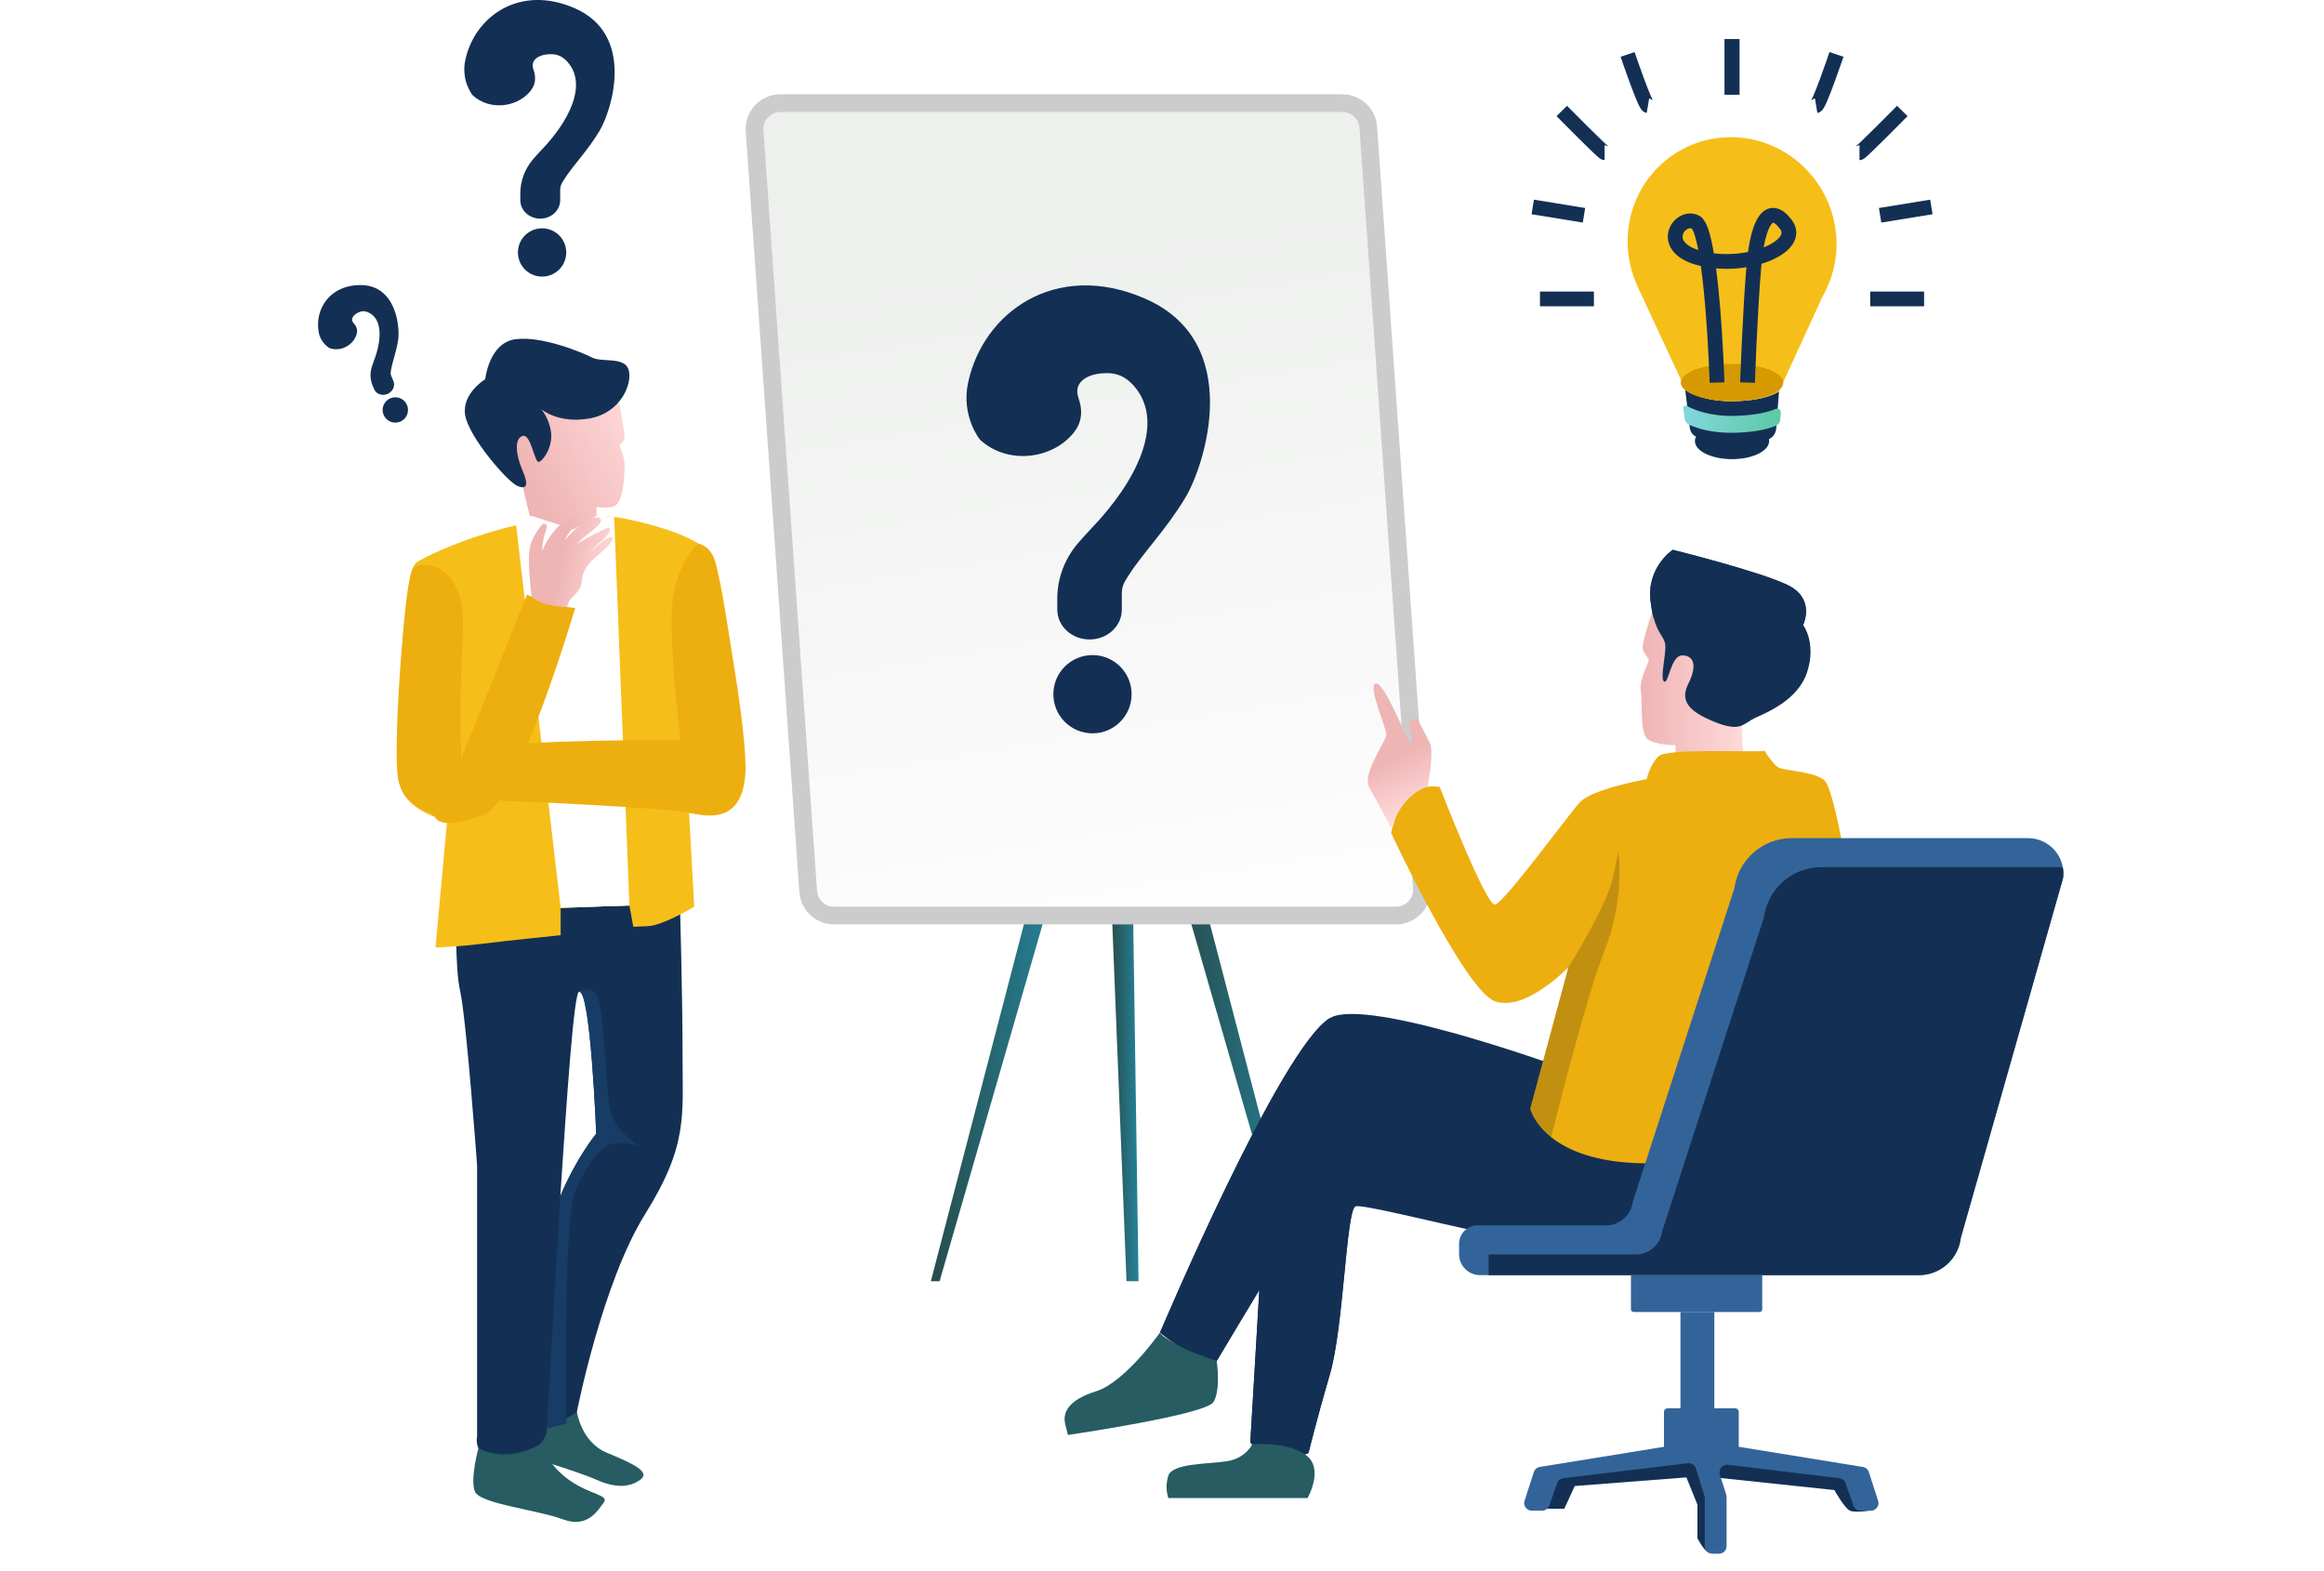 <?xml version="1.0" encoding="UTF-8"?>
<svg id="Layer_1" data-name="Layer 1" xmlns="http://www.w3.org/2000/svg" xmlns:xlink="http://www.w3.org/1999/xlink" viewBox="0 0 787 532">
  <defs>
    <style>
      .cls-1 {
        fill: url(#linear-gradient-13);
      }

      .cls-2 {
        fill: #171919;
      }

      .cls-2, .cls-3, .cls-4 {
        opacity: .2;
      }

      .cls-5 {
        fill: url(#linear-gradient-9);
      }

      .cls-5, .cls-6 {
        mix-blend-mode: multiply;
      }

      .cls-7 {
        mask: url(#mask-1);
      }

      .cls-8 {
        fill: url(#linear-gradient-12);
      }

      .cls-9 {
        fill: #d69900;
      }

      .cls-10 {
        fill: #133054;
      }

      .cls-11 {
        fill: #fff;
      }

      .cls-12 {
        mask: url(#mask);
      }

      .cls-13 {
        fill: #173d66;
      }

      .cls-3 {
        fill: url(#linear-gradient-10);
      }

      .cls-14 {
        fill: url(#linear-gradient-4);
      }

      .cls-15 {
        mask: url(#mask-2);
      }

      .cls-16 {
        filter: url(#luminosity-noclip-3);
      }

      .cls-17 {
        fill: url(#linear-gradient-3);
      }

      .cls-18 {
        fill: url(#linear-gradient-5);
      }

      .cls-19 {
        fill: #f6be18;
      }

      .cls-4 {
        fill: url(#linear-gradient-2);
      }

      .cls-20 {
        fill: url(#linear-gradient-8);
      }

      .cls-21 {
        fill: url(#linear-gradient-6);
        stroke: #ccc;
        stroke-width: 6px;
      }

      .cls-21, .cls-22 {
        stroke-miterlimit: 10;
      }

      .cls-23 {
        fill: url(#linear-gradient-7);
      }

      .cls-24 {
        fill: #265c62;
      }

      .cls-25 {
        fill: url(#linear-gradient-11);
      }

      .cls-22 {
        fill: none;
        stroke: #133054;
        stroke-width: 5px;
      }

      .cls-26 {
        fill: #edae0f;
      }

      .cls-27 {
        fill: #336499;
      }

      .cls-6 {
        fill: url(#linear-gradient);
      }

      .cls-28 {
        fill: #fefefe;
      }

      .cls-29 {
        mask: url(#mask-3);
      }

      .cls-30 {
        filter: url(#luminosity-noclip);
      }
    </style>
    <filter id="luminosity-noclip" x="88.25" y="490.15" width="226.08" height="35.69" color-interpolation-filters="sRGB" filterUnits="userSpaceOnUse">
      <feFlood flood-color="#fff" result="bg"/>
      <feBlend in="SourceGraphic" in2="bg"/>
    </filter>
    <filter id="luminosity-noclip-2" x="88.25" y="-7563.42" width="226.08" height="32766" color-interpolation-filters="sRGB" filterUnits="userSpaceOnUse">
      <feFlood flood-color="#fff" result="bg"/>
      <feBlend in="SourceGraphic" in2="bg"/>
    </filter>
    <mask id="mask-1" x="88.25" y="-7563.42" width="226.08" height="32766" maskUnits="userSpaceOnUse"/>
    <linearGradient id="linear-gradient" x1="257.35" y1="508" x2="483.43" y2="508" gradientTransform="translate(571.68) rotate(-180) scale(1 -1)" gradientUnits="userSpaceOnUse">
      <stop offset="0" stop-color="#fff"/>
      <stop offset=".99" stop-color="#333"/>
    </linearGradient>
    <mask id="mask" x="88.25" y="490.15" width="226.08" height="35.69" maskUnits="userSpaceOnUse">
      <g class="cls-30">
        <g class="cls-7">
          <ellipse class="cls-6" cx="201.29" cy="508" rx="113.04" ry="17.85"/>
        </g>
      </g>
    </mask>
    <linearGradient id="linear-gradient-2" x1="257.35" y1="508" x2="483.43" y2="508" gradientTransform="translate(571.68) rotate(-180) scale(1 -1)" gradientUnits="userSpaceOnUse">
      <stop offset="0" stop-color="#00538e"/>
      <stop offset=".99" stop-color="#00538e"/>
    </linearGradient>
    <linearGradient id="linear-gradient-3" x1="315.23" y1="365.13" x2="357.87" y2="365.13" gradientUnits="userSpaceOnUse">
      <stop offset="0" stop-color="#274c4b"/>
      <stop offset="1" stop-color="#25839a"/>
    </linearGradient>
    <linearGradient id="linear-gradient-4" x1="398.65" x2="441.3" xlink:href="#linear-gradient-3"/>
    <linearGradient id="linear-gradient-5" x1="376.02" x2="385.56" xlink:href="#linear-gradient-3"/>
    <linearGradient id="linear-gradient-6" x1="395.85" y1="340.66" x2="354.39" y2="85.56" gradientUnits="userSpaceOnUse">
      <stop offset="0" stop-color="#fff"/>
      <stop offset="1" stop-color="#eef0ee"/>
    </linearGradient>
    <linearGradient id="linear-gradient-7" x1="-1119.26" y1="142.98" x2="-1081" y2="163.27" gradientTransform="translate(-902.16) rotate(-180) scale(1 -1)" gradientUnits="userSpaceOnUse">
      <stop offset="0" stop-color="#ffd9d9"/>
      <stop offset="1" stop-color="#efb4b4"/>
    </linearGradient>
    <linearGradient id="linear-gradient-8" x1="-1109.67" y1="192.49" x2="-1092.21" y2="188.99" xlink:href="#linear-gradient-7"/>
    <filter id="luminosity-noclip-3" x="451.34" y="496.31" width="226.08" height="35.69" color-interpolation-filters="sRGB" filterUnits="userSpaceOnUse">
      <feFlood flood-color="#fff" result="bg"/>
      <feBlend in="SourceGraphic" in2="bg"/>
    </filter>
    <filter id="luminosity-noclip-4" x="451.34" y="-7563.42" width="226.08" height="32766" color-interpolation-filters="sRGB" filterUnits="userSpaceOnUse">
      <feFlood flood-color="#fff" result="bg"/>
      <feBlend in="SourceGraphic" in2="bg"/>
    </filter>
    <mask id="mask-3" x="451.34" y="-7563.42" width="226.08" height="32766" maskUnits="userSpaceOnUse"/>
    <linearGradient id="linear-gradient-9" x1="-105.74" y1="514.15" x2="120.34" y2="514.15" xlink:href="#linear-gradient"/>
    <mask id="mask-2" x="451.34" y="496.31" width="226.08" height="35.69" maskUnits="userSpaceOnUse">
      <g class="cls-16">
        <g class="cls-29">
          <ellipse class="cls-5" cx="564.38" cy="514.15" rx="113.04" ry="17.85"/>
        </g>
      </g>
    </mask>
    <linearGradient id="linear-gradient-10" x1="-105.74" y1="514.15" x2="120.34" y2="514.15" xlink:href="#linear-gradient-2"/>
    <linearGradient id="linear-gradient-11" x1="-18.82" y1="231.46" x2="16.14" y2="231.46" gradientTransform="translate(571.68) rotate(-180) scale(1 -1)" xlink:href="#linear-gradient-7"/>
    <linearGradient id="linear-gradient-12" x1="90.99" y1="274.08" x2="99" y2="256.38" gradientTransform="translate(571.68) rotate(-180) scale(1 -1)" xlink:href="#linear-gradient-7"/>
    <linearGradient id="linear-gradient-13" x1="570.05" y1="141.97" x2="603.05" y2="141.97" gradientUnits="userSpaceOnUse">
      <stop offset="0" stop-color="#82d7db"/>
      <stop offset="1" stop-color="#5dc9a5"/>
    </linearGradient>
  </defs>
  <g class="cls-12">
    <ellipse class="cls-4" cx="201.29" cy="508" rx="113.04" ry="17.85"/>
  </g>
  <g>
    <g>
      <g>
        <polygon class="cls-17" points="351.07 296.39 315.23 433.87 318.19 433.87 357.87 296.39 351.07 296.39"/>
        <polygon class="cls-14" points="405.45 296.39 441.3 433.87 438.33 433.87 398.65 296.39 405.45 296.39"/>
        <polygon class="cls-18" points="385.56 433.87 381.48 433.87 376.02 296.39 383.52 296.39 385.56 433.87"/>
        <path class="cls-21" d="M481.51,300.65l-18.16-257.56c-.32-4.6-4.15-8.16-8.75-8.16h-190.32c-5.09,0-9.11,4.32-8.75,9.39l18.16,257.56c.32,4.6,4.15,8.16,8.75,8.16h190.32c5.09,0,9.11-4.32,8.75-9.39Z"/>
        <g>
          <path class="cls-10" d="M387.76,101.12c-30.3-13.18-54.86,4.69-59.92,28.45-2.44,11.46,4.03,19.33,4.03,19.33,9.27,8.57,24.51,6.73,31.79-2.45,3.06-3.85,2.85-8.03,1.58-11.58-2.13-5.95,3.9-8.84,10.62-8.47,3.36.19,6.33,1.84,9,5.36,9.27,12.24,0,31.22-15.23,47.14-1.7,1.78-3.26,3.5-4.67,5.16-4.52,5.32-6.92,11.92-6.92,18.69v3.7c0,5.58,4.89,10.1,10.93,10.1h0c6.04,0,10.93-4.52,10.93-10.1v-5.65c0-1.51.44-2.99,1.26-4.29.36-.57.71-1.13,1.06-1.69,4.64-7.35,12.58-15.3,19.21-26.32,6.62-11.02,20.12-52.67-13.65-67.36Z"/>
          <circle class="cls-10" cx="369.96" cy="235.09" r="13.25"/>
        </g>
      </g>
      <g>
        <g>
          <path class="cls-24" d="M195.37,478.15s1.43,10.21,10.14,13.82,15.03,6.46,11.27,9.17c-3.76,2.71-8.72,2.71-14.73,0-6.01-2.71-24.05-8.12-24.05-8.12l-5.86-10.37,7.82-5.56,15.41,1.06Z"/>
          <path class="cls-10" d="M231.14,357.15c0-20.55-.89-50.89-.89-50.89l-75.71,1.92s-.56,19.42,1.29,27.49c2.1,9.3,5.73,58.95,5.73,58.95v91.79s-1.96,8.65,10.21,7.48c12.2-1.19,13.37-9.05,13.37-9.05,0,0,.02-.37.05-1.08l.07-1.38c.02-.16.02-.35.02-.51h.02c2.01.21,4.11.05,5.73-.98.26-.16.51-.33.72-.47l3.6-2.27s8.55-43.73,23.16-67.08c14.59-23.37,12.62-33.38,12.62-53.92ZM189.75,405.04v-.05c2.13-32.16,4.56-68.88,6.36-69.16,3.93-.63,5.8,48.08,5.8,48.08,0,0-6.76,8.18-12.15,21.13Z"/>
          <path class="cls-24" d="M182.89,489.06s2.86,7.27,9.96,12.23c7.1,4.96,13.56,4.96,11.61,7.52-1.95,2.56-5.41,8.87-13.83,5.71-8.42-3.16-27.96-5.26-29.76-9.32-1.8-4.06,1.15-14.79,1.15-14.79,0,0,8.94,5.52,20.88-1.34Z"/>
          <path class="cls-13" d="M217.51,388.78c-1.22-.54-5.07-2.13-9.02-1.73-4.77.49-9.07,6.45-13.49,15.52-4,8.25-3.39,67.22-3.25,77.86.02,1.05.02,1.64.02,1.64l-6.59,1.71.07-1.38.05-.51.02-.54.02-.58,4.14-71.66.12-2.06.12-1.92v-.02s0-.02.02-.05c5.4-12.95,12.15-21.13,12.15-21.13,0,0-1.87-48.71-5.8-48.08,0,0,2.36-2.1,5.45.28,3.06,2.38,3.37,28.98,4.79,38.29,1.29,8.23,9.33,13.3,11.17,14.37Z"/>
        </g>
        <path class="cls-19" d="M209.63,175.29s28.55,4.83,32.28,14.27c3.73,9.44,12.08,72.46,7.9,80.59-4.17,8.12-16.47,5.05-16.47,5.05l1.76,31.84s-10.54,6.37-15.59,6.59l-5.05.22-1.32-7.25-23.28.88v9.22s-17.35,1.76-26.13,2.85c-8.78,1.1-16.25,1.32-16.25,1.32l3.95-43.04s-17.13-2.85-16.69-17.13c.44-14.27,1.08-66.75,6.35-70.27,5.27-3.51,39.1-18.88,68.53-15.15Z"/>
        <path class="cls-11" d="M213.14,306.6l-5.16-131.49s-7.77-.63-18.94-.4c-11.17.23-14.27,3.03-14.27,3.03l15.09,129.73,23.28-.88Z"/>
        <path class="cls-23" d="M209.74,136.56s2.2,11.51,1.67,12.35c-.52.84-1.67,1.88-1.67,1.88,0,0,1.73,3.56,1.76,6.8.02,3.24-.29,13.4-4.06,14.03-3.77.63-5.44,0-5.44,0v6.59s-3.56.91-10.68,1.26c-7.15.35-11.05-1.69-11.05-1.69,0,0-8.45-29.49-5.2-36.38,5.75-12.18,21.16-8.09,21.16-8.09l13.5,3.24Z"/>
        <path class="cls-10" d="M183.26,138.55s5.84,5.08,16.45,3.14c10.61-1.94,14.53-11.83,13.17-16.43-1.36-4.61-8.87-2.41-12.39-4.19-3.52-1.78-17.13-7.43-26.02-6.18-8.9,1.26-10.15,13.53-10.15,13.53,0,0-7.96,4.79-6.8,12.12,1.15,7.33,14.34,22.71,17.79,24.07,3.45,1.36,3.56-.84,1.57-5.44-1.99-4.61-2.93-10.47,0-11.51,2.93-1.05,4.08,9.01,5.55,8.75,1.47-.27,4.71-4.87,4.19-9.79-.52-4.92-3.35-8.06-3.35-8.06Z"/>
        <path class="cls-28" d="M202,174.66l-8.04,4.86,8.04,4.57,3.54-9.13s-1.6-1.47-3.54-.3Z"/>
        <path class="cls-28" d="M193.96,179.15l-6.99,6.03s-8.74-3.13-10.03-6.03l-1.29-2.9,4.37-1.53,13.94,4.44Z"/>
        <path class="cls-26" d="M178.46,201.33s4.08,2.11,9.58,3.38c5.49,1.27,6.76,1.13,6.76,1.13,0,0-19.3,65.36-30.71,69.86-11.41,4.51-15.69,3.2-16.79.97-1.1-2.24-10.79-2.24-12.56-13.5-1.78-11.27,2.51-68.14,5.17-70.86,2.66-2.72,18.25-2.1,16.84,22.27-1.41,24.37-.55,41.55-.55,42.12s22.26-55.36,22.26-55.36Z"/>
        <path class="cls-26" d="M236.54,184.09s-9.11,7.3-9.11,25.4,3.05,41.08,3.05,41.08c0,0-12.26-.07-30.17.32-17.91.39-23.11.96-23.11.96l-8.27,19.23s56.57,2.28,65.35,4.32c8.78,2.04,17.15.88,18.12-13.33.97-14.21-8.76-65.57-10.12-71.42-1.36-5.85-5.74-6.55-5.74-6.55Z"/>
        <path class="cls-20" d="M180.03,202.06s-1.62-12.45-.54-16.88c1.08-4.44,4.34-7.79,4.34-7.79,0,0,2.13-.51.97,2.56-1.16,3.06-1.26,6.71-1.26,6.71,0,0,2.66-6.6,6.8-9.3s8.74-4.41,8.69-2.64-4.39,2.95-5.99,5.23c-1.61,2.27-1.71,2.87-1.71,2.87,0,0,5.92-6.6,9.42-7.39,3.49-.79,3.76,1.14.44,3.73-3.32,2.59-5.82,4.94-5.82,4.94,0,0,6.02-3.37,9.36-4.94,3.35-1.57,1.68,1.99-1.08,4.16-2.76,2.17-3.9,3.94-3.9,3.94,0,0,3.11-3.27,5.79-4.83,2.67-1.56,2.95.59-2.08,4.73-5.03,4.14-6.21,6.31-6.41,9.66-.2,3.35-3.43,5.22-4.13,6.51-.7,1.28-.89,2.22-.89,2.22,0,0-8.2,0-11.99-3.47Z"/>
      </g>
      <g>
        <g class="cls-15">
          <ellipse class="cls-3" cx="564.38" cy="514.15" rx="113.04" ry="17.85"/>
        </g>
        <path class="cls-10" d="M566.95,425.25c-26.24,4.53-104.03-18.45-107.98-16.69-.03.01-.05.02-.07.04-3.04,2.08-3.94,41.02-8.5,56.61-4.55,15.59-7.28,26.82-7.28,26.82,0,0-3.34,1.82-9.71,1.21-6.37-.61-10.01-4.75-10.01-4.75,0,0,4.86-81.14,5.46-94.5.09-2.03.25-3.86.48-5.5.64-4.6,1.85-7.75,3.86-10.08,1.41-1.64,3.2-2.86,5.45-3.89.91-.42,1.89-.8,2.96-1.17,8.8-3.04,106.39,4.61,106.39,4.61l41.9,13.98s3.46,28.75-22.95,33.31Z"/>
        <path class="cls-10" d="M458.97,408.56s-.05.02-.07.04c-3.04,2.08-3.94,41.02-8.5,56.61-4.55,15.59-7.28,26.82-7.28,26.82,0,0-3.34,1.82-9.71,1.21-6.37-.61-10.01-4.75-10.01-4.75,0,0,4.86-81.14,5.46-94.5.09-2.03.25-3.86.48-5.5,1.54-4.05,2.85-7.46,3.86-10.08,1.44-3.73,2.26-5.84,2.26-5.84,0,0,1.25.67,3.19,1.94,7.04,4.62,23.1,17.18,20.33,34.04Z"/>
        <path class="cls-24" d="M424.05,489.13s-2.18,4.64-8.35,5.67c-6.16,1.03-18.62.64-20.03,4.88-1.41,4.24,0,7.64,0,7.64h47.12s5.92-10.3-.89-14.81c-6.81-4.51-17.85-3.38-17.85-3.38Z"/>
        <path class="cls-10" d="M548,377.96s-76.41-4.25-81.2-2.77c-.34.11-.92.64-1.7,1.54h0c-10.03,11.62-53.08,84.17-53.08,84.17,0,0-1.47-.37-8.11-2.95-6.64-2.58-11.06-6.72-11.06-6.72,0,0,40.72-96.4,57.52-106.46.46-.28.91-.49,1.34-.63,15.85-5.29,80.58,18.6,80.58,18.6-.78,9.72,15.72,15.23,15.72,15.23Z"/>
        <path class="cls-24" d="M392.85,451.22s-11.82,16.87-21.71,19.95c-9.89,3.08-11.3,7.58-10.4,11.17l.9,3.6s46.74-6.81,49.31-11.17,1.07-13.88,1.07-13.88c0,0-18.39-6.77-19.17-9.67Z"/>
        <g>
          <path class="cls-25" d="M560.35,204.72s-4.55,12.96-4.07,14.97c.48,2.01,2.36,3.45,2.02,4.23s-3.33,7.12-2.67,9.99c.65,2.87-.45,14.24,2.31,16.39,2.77,2.15,9.47,2.03,9.47,2.03v5.86h23.09s-1.23-16.47-.44-18.88c.8-2.41-4.52-29.12-7.55-31.73-3.02-2.62-22.16-2.86-22.16-2.86Z"/>
          <path class="cls-10" d="M558.93,203.4c.27,2.32.61,4.2,1.03,5.71,1.56,5.91,3.8,6.62,3.98,9.42.23,3.53-1.91,11.59-.36,12.29,1.56.7,2.14-8.82,6.1-8.87,3.96-.03,5.11,3.53,2.07,9.55-3.02,6,.32,9.54,9.06,13.04,8.73,3.5,9.55.5,13.27-1.29,3.72-1.79,14.85-5.94,17.95-15.82,3.12-9.9-1.43-15.79-1.43-15.79t.02-.03c.28-.6,4.06-9.07-5.41-13.57-9.8-4.66-38.75-11.84-38.75-11.84,0,0-8.84,5.86-7.53,17.22Z"/>
          <path class="cls-26" d="M471.09,282.09s24.88,53.3,35.16,56.99c10.27,3.7,24.87-11.52,24.87-11.52l-12.93,47.92s1.16,4.87,7.1,9.62c5.51,4.4,15.12,8.67,31.73,8.87,34.53.4,38.64-4.94,38.64-4.94l14.19-64.94s14.59-1.86,16.44-10.91c1.85-9.05-5.15-45.33-8.22-48.66-3.09-3.35-14.19-3.44-16.04-4.73-1.85-1.27-4.52-5.59-4.52-5.59-.18.24-3.12.25-7.26.21-6.72-.05-16.58-.21-22.83.33-2.88.27-4.99.67-5.67,1.31-3.09,2.87-4.11,7.81-4.11,7.81,0,0-18.49,3.3-22.62,7.81-4.11,4.52-25.66,34.14-28.75,34.66-3.07.53-18.7-39.79-18.7-39.79,0,0-1.8-.45-4.22-.08-1.88.29-4.13,1.07-6.16,2.96-2.02,1.88-3.44,4.56-4.4,6.96-1.23,3.07-1.69,5.72-1.69,5.72Z"/>
          <path class="cls-10" d="M558.93,203.4c.27,2.32.61,4.2,1.03,5.71,3.65,2.62,9.47,4.31,18.15,6.5,17.5,4.41,32.49-3.98,32.49-3.98t.02-.03c.28-.6,4.06-9.07-5.41-13.57-9.8-4.66-38.75-11.84-38.75-11.84,0,0-8.84,5.86-7.53,17.22Z"/>
          <path class="cls-8" d="M483.41,266.43s2.34-11.45.83-14.67c-1.51-3.22-4.17-8.14-4.17-8.14,0,0-3.75-1.29-2.44,3.9,1.31,5.19.07,3.87-.45,3.68-.52-.19-8.47-20.54-11.31-19.74-2.84.8,3.8,15.4,3.6,17.47s-8.21,13.24-5.87,17.5c2.33,4.25,7.5,13.92,7.5,13.92,0,0,3.34-11.18,12.31-13.92Z"/>
        </g>
        <g>
          <path class="cls-10" d="M523.89,510.91h5.85l3.53-7.68,37.81-2.92,3.73,9.22v11.37s2.23,4.28,3.65,4.76c1.42.48,4.15-16.14,4-16.91-.15-.77-1.9-8.45-1.9-8.45l40.63,4.3s3.38,6.08,5.23,6.96c1.84.88,8.02-.17,8.02-.17l-8.49-13.24-45.4-7.68-55.58,7.99-1.09,12.44Z"/>
          <path class="cls-27" d="M632.87,498.51c-.3-.92-1.08-1.59-2.03-1.74l-42.03-6.82-12.37-1.44c-.2-.02-.4-.02-.59,0l-12.37,1.44-42.03,6.82c-.95.15-1.74.83-2.03,1.74l-3.14,9.71c-.54,1.66.7,3.36,2.44,3.36h3.49c1.09,0,2.06-.69,2.42-1.71l2.69-7.6c.33-.92,1.15-1.58,2.11-1.69l42.12-5.07c1.23-.15,2.39.6,2.76,1.79l2.88,9.27c.08.25.12.5.12.76v16.26c0,1.42,1.15,2.57,2.57,2.57h2.24c1.42,0,2.57-1.15,2.57-2.57v-16.67c0-.26-.04-.53-.12-.78l-2.16-6.77c-.57-1.78.9-3.55,2.75-3.33l37.69,4.53c.97.12,1.79.77,2.11,1.69l2.69,7.6c.36,1.03,1.33,1.71,2.42,1.71h3.49c1.74,0,2.98-1.7,2.44-3.36l-3.14-9.71Z"/>
          <path class="cls-27" d="M698.67,297.24l-34.67,121.97c-.84,7.19-6.96,12.61-14.2,12.61h-148.59c-3.93,0-7.11-3.18-7.11-7.11v-3.48c0-3.46,2.81-6.27,6.27-6.27h43.51c4.58,0,8.41-3.36,9.01-7.85l34.43-106.28c1.31-9.71,9.62-17,19.43-17h80c6.02,0,10.88,4.39,11.81,9.95.19,1.12.23,2.29.09,3.46Z"/>
          <path class="cls-10" d="M698.67,297.24l-34.67,121.97c-.84,7.19-6.96,12.61-14.2,12.61h-145.7s0-7,0-7h49.78c4.58,0,8.41-3.36,9.01-7.89l34.43-106.24c1.31-9.76,9.62-17.04,19.43-17.04h80c.61,0,1.21.05,1.82.14.19,1.12.23,2.29.09,3.46Z"/>
          <path class="cls-27" d="M552.29,431.83h44.47v11.56c0,.5-.41.91-.91.91h-42.64c-.5,0-.91-.41-.91-.91v-11.56h0Z"/>
          <rect class="cls-27" x="569.07" y="444.29" width="11.48" height="41.83"/>
          <path class="cls-27" d="M564.64,476.93h23.01c.64,0,1.16.52,1.16,1.16v12.39h-25.32v-12.39c0-.64.52-1.16,1.16-1.16Z"/>
        </g>
        <path class="cls-2" d="M518.18,375.48s1.16,4.87,7.1,9.62c4.51-17.98,12.89-50.24,17.95-62.79,7.2-17.84,4.84-33.85,4.84-33.85l-2.05,9.33c-2.07,9.32-14.91,29.77-14.91,29.77l-12.93,47.92Z"/>
        <path class="cls-10" d="M465.1,376.73h0c-10.03,11.62-53.08,84.17-53.08,84.17,0,0-1.47-.37-8.11-2.95-6.64-2.58-11.06-6.72-11.06-6.72,0,0,40.72-96.4,57.52-106.46,5.72,3.46,19.65,13.98,14.73,31.96Z"/>
      </g>
    </g>
    <g>
      <path class="cls-10" d="M194.57,2.76c-18.71-8.14-33.88,2.9-37,17.57-1.51,7.08,2.49,11.93,2.49,11.93,5.73,5.29,15.13,4.16,19.63-1.51,1.89-2.38,1.76-4.96.97-7.15-1.32-3.67,2.41-5.46,6.56-5.23,2.07.12,3.91,1.14,5.55,3.31,5.73,7.56,0,19.28-9.41,29.11-1.05,1.1-2.02,2.16-2.89,3.19-2.79,3.29-4.27,7.36-4.27,11.54v2.28c0,3.45,3.02,6.24,6.75,6.24h0c3.73,0,6.75-2.79,6.75-6.24v-3.49c0-.93.27-1.84.78-2.65.22-.35.44-.7.66-1.04,2.86-4.54,7.77-9.45,11.86-16.26,4.09-6.8,12.43-32.53-8.43-41.6Z"/>
      <circle class="cls-10" cx="183.57" cy="85.49" r="8.18"/>
    </g>
    <g>
      <path class="cls-10" d="M122.27,96.54c-10.72-.11-15.8,8.33-14.32,16.07.72,3.73,3.64,5.27,3.64,5.27,3.85,1.39,8.18-1.08,9.19-4.75.43-1.54-.16-2.76-.99-3.66-1.39-1.51.05-3.14,2.11-3.87,1.03-.37,2.13-.25,3.36.46,4.32,2.49,3.94,9.33,1.4,16.01-.28.75-.53,1.46-.74,2.13-.68,2.16-.56,4.44.29,6.46l.31.73.16.38c.7,1.67,2.74,2.4,4.54,1.64h0c1.8-.76,2.7-2.73,1.99-4.4l-.71-1.69c-.19-.45-.25-.95-.17-1.44.04-.22.07-.43.1-.64.46-2.78,1.83-6.16,2.42-10.29.59-4.13-.64-18.28-12.59-18.41Z"/>
      <path class="cls-10" d="M137.83,137.16c.92,2.19-.1,4.71-2.29,5.63-2.19.92-4.71-.1-5.63-2.29-.92-2.19.1-4.71,2.29-5.63,2.19-.92,4.71.1,5.63,2.29Z"/>
    </g>
  </g>
  <g>
    <g>
      <ellipse class="cls-10" cx="586.54" cy="149.34" rx="12.57" ry="6.15"/>
      <path class="cls-10" d="M602.45,132.47l-.94,12.58c-.11,1.57-1.04,3-2.47,3.66-2.06.96-5.59,2.06-11.01,2.06-6.4,0-11.2-1.74-13.67-2.91-1.19-.55-1.98-1.7-2.13-2.98l-1.59-13.24h.02l.21.43s5.51,4.14,16.86,3.78c10.63-.34,14.31-3.04,14.73-3.38Z"/>
      <path class="cls-19" d="M619.93,94.33h.04l-.15.34c-.72,2-1.59,3.91-2.62,5.72l-14.71,32.04s-.02.02-.04.04c-.42.34-4.1,3.04-14.73,3.38-11.35.36-16.86-3.78-16.86-3.78l-.21-.43-15.88-34.14h.04c-2.3-4.78-3.64-10.1-3.64-15.75,0-19.73,15.84-35.54,35.39-35.29,19.52.25,35.37,16.45,35.37,36.2,0,4.1-.72,8.03-1.98,11.67Z"/>
      <path class="cls-1" d="M587.77,146.55c7.4-.23,11.59-1.49,13.69-2.41.8-.35,1.32-1.11,1.38-1.94l.2-2.54c.07-.9-.88-1.54-1.74-1.17-2.16.92-6.32,2.13-13.53,2.34-8.59.26-14.12-2.05-16.53-3.36-.57-.31-1.26.15-1.19.77l.44,3.49c.12.92.69,1.72,1.57,2.12,2.6,1.2,7.8,2.94,15.71,2.7Z"/>
      <ellipse class="cls-9" cx="586.54" cy="129.55" rx="17.35" ry="6.29"/>
      <path class="cls-22" d="M581.47,129.55s-1.67-51.69-7.33-54.36c-5.66-2.67-13.16,9,2.5,12.49,15.66,3.5,33.65-4.33,28.15-11.66-5.5-7.33-9.5-1.33-10.83,13.83-1.33,15.16-2.17,39.7-2.17,39.7"/>
    </g>
    <g>
      <line class="cls-22" x1="633.33" y1="101.23" x2="651.58" y2="101.23"/>
      <line class="cls-22" x1="636.68" y1="72.91" x2="654.04" y2="70.08"/>
      <path class="cls-22" d="M629.7,51.72c.54,0,14.5-14.14,14.5-14.14"/>
      <path class="cls-22" d="M615.02,35.79c1.07-.18,6.89-17.36,6.89-17.36"/>
      <line class="cls-22" x1="586.55" y1="32.03" x2="586.55" y2="13.23"/>
      <line class="cls-22" x1="539.76" y1="101.23" x2="521.5" y2="101.23"/>
      <line class="cls-22" x1="536.4" y1="72.91" x2="519.05" y2="70.08"/>
      <path class="cls-22" d="M543.38,51.72c-.54,0-14.5-14.14-14.5-14.14"/>
      <path class="cls-22" d="M558.06,35.79c-1.07-.18-6.89-17.36-6.89-17.36"/>
      <line class="cls-22" x1="586.54" y1="32.03" x2="586.54" y2="13.23"/>
    </g>
  </g>
</svg>